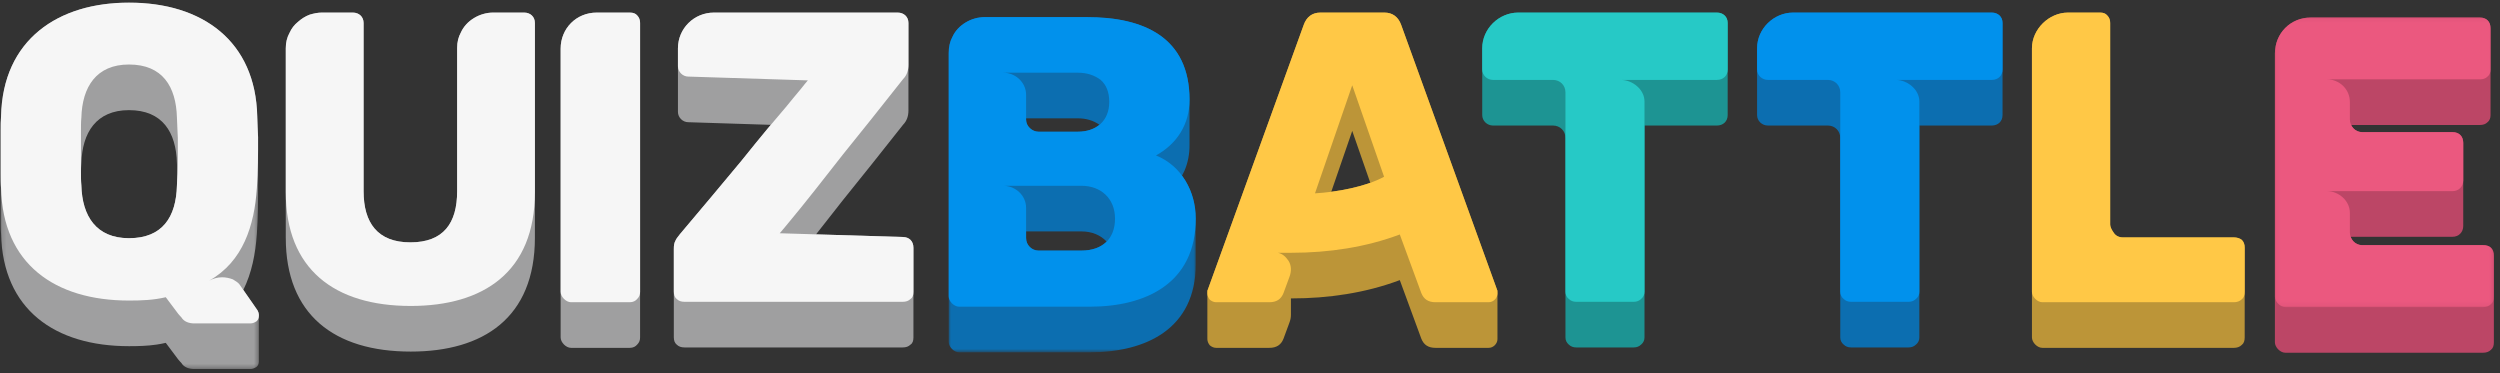 <?xml version="1.0" encoding="UTF-8"?>
<svg width="576px" height="86px" viewBox="0 0 576 86" version="1.1" xmlns="http://www.w3.org/2000/svg" xmlns:xlink="http://www.w3.org/1999/xlink">
    <rect x="0" y="0" width="576" height="86" fill="#333333" stroke="none"/>
    <title>Logo_battle</title>
    <defs>
        <polygon id="path-1" points="0.146 0.266 59.648 0.266 59.648 84.686 0.146 84.686"></polygon>
        <polygon id="path-3" points="0 0.031 56.927 0.031 56.927 77.275 0 77.275"></polygon>
        <polygon id="path-5" points="0.099 0.127 50.549 0.127 50.549 66.857 0.099 66.857"></polygon>
    </defs>
    <g id="01_Design" stroke="none" stroke-width="1" fill="none" fill-rule="evenodd">
        <g id="classcard_web_main" transform="translate(-673, -6104)">
            <g id="section-9" transform="translate(0, 5916)">
                <g id="컨텐츠-2-copy-7" transform="translate(0, 50)">
                    <g id="Group-22" transform="translate(673, 90)">
                        <g id="Logo_battle" transform="translate(0, 48)">
                            <g id="Group-9-Copy" transform="translate(0, 0.338)">
                                <g id="Group-3">
                                    <mask id="mask-2" fill="white">
                                        <use xlink:href="#path-1"></use>
                                    </mask>
                                    <g id="Clip-2"></g>
                                    <path d="M29.716,54.542 C22.179,54.542 18.934,49.466 18.746,42.383 C18.672,41.694 18.657,40.819 18.652,39.818 C18.657,38.86 18.672,37.979 18.746,37.29 C18.934,30.209 22.179,25.038 29.716,25.038 C37.441,25.038 40.579,30.114 40.766,37.29 C40.82,38.21 40.848,39.058 40.872,39.834 C40.848,40.619 40.82,41.463 40.766,42.383 C40.579,49.666 37.441,54.542 29.716,54.542 L29.716,54.542 Z M59.367,71.21 L56.059,66.456 C57.993,62.591 58.872,58.109 59.178,53.569 C59.461,49.651 59.461,45.719 59.461,41.8 L59.461,31.288 C59.367,29.942 59.367,28.313 59.273,26.496 C58.884,9.166 46.68,0.266 29.716,0.266 C13.503,0.266 0.629,8.682 0.24,26.496 C0.146,27.451 0.146,28.596 0.146,29.942 L0.146,39.609 L0.146,50.121 C0.146,51.469 0.146,52.614 0.24,53.475 C0.629,70.992 12.645,79.421 29.716,79.421 C31.857,79.421 33.948,79.368 36.064,79.058 C36.769,78.954 37.478,78.821 38.192,78.654 L41.061,82.477 C41.343,82.773 41.531,83.056 41.826,83.34 C42.389,84.308 43.636,84.686 44.682,84.686 L57.744,84.686 C58.227,84.686 58.602,84.497 59.085,84.215 C59.461,83.919 59.648,83.447 59.648,82.962 L59.648,72.45 L59.648,72.166 C59.648,71.87 59.555,71.588 59.367,71.21 L59.367,71.21 Z" id="Fill-1" fill="#9F9FA0" mask="url(#mask-2)"></path>
                                </g>
                                <path d="M40.967,37.698 L40.967,31.383 C40.875,30.13 40.875,28.597 40.766,26.776 C40.578,19.6 37.44,14.525 29.716,14.525 C22.181,14.525 18.934,19.695 18.746,26.776 C18.652,27.64 18.652,28.796 18.652,30.037 L18.652,39.044 C18.652,40.376 18.652,41.521 18.746,42.384 C18.934,49.465 22.181,54.541 29.716,54.541 C37.44,54.541 40.578,49.667 40.766,42.384 C40.875,40.565 40.875,39.044 40.967,37.698 L40.967,37.698 Z M59.367,71.211 C59.556,71.589 59.648,71.87 59.648,72.166 L59.648,72.45 C59.648,72.933 59.46,73.406 59.085,73.702 C58.602,73.985 58.227,74.174 57.744,74.174 L44.682,74.174 C43.636,74.174 42.389,73.797 41.826,72.826 C41.531,72.543 41.343,72.261 41.061,71.965 L38.191,68.141 C35.335,68.815 32.572,68.909 29.716,68.909 C12.644,68.909 0.628,60.48 0.239,42.961 C0.146,42.1 0.146,40.955 0.146,39.61 L0.146,29.941 C0.146,28.597 0.146,27.452 0.239,26.495 C0.628,8.682 13.502,0.267 29.716,0.267 C46.68,0.267 58.884,9.165 59.273,26.495 C59.367,28.313 59.367,29.941 59.46,31.289 C59.46,35.206 59.46,39.137 59.179,43.056 C58.602,51.579 56.027,59.913 48.209,64.317 C49.161,63.832 50.113,63.548 51.174,63.548 C52.031,63.548 52.876,63.737 53.64,64.021 C54.311,64.411 54.887,64.789 55.169,65.178 L59.367,71.211 Z" id="Fill-36" fill="#F6F6F6"></path>
                            </g>
                            <g id="Group-14-Copy" transform="translate(65.843, 2.9)">
                                <path d="M54.93,0 L47.767,0 C44.723,0 41.573,1.817 40.339,4.591 C39.762,5.641 39.481,6.798 39.481,8.132 L39.481,41.161 C39.481,48.539 36.329,52.942 28.699,52.942 C21.162,52.942 17.93,48.444 17.93,41.161 L17.93,2.396 C17.93,0.956 16.87,0 15.449,0 L8.288,0 C7.429,0 6.476,0.187 5.525,0.471 C4.479,0.861 3.621,1.426 2.856,2.1 C1.998,2.774 1.328,3.635 0.858,4.686 C0.282,5.736 -2.11750467e-14,6.892 -2.11750467e-14,8.226 L-2.11750467e-14,41.363 L-2.11750467e-14,51.875 C-2.11750467e-14,69.581 11.158,78.104 28.792,78.104 C45.489,78.104 57.397,70.349 57.397,51.875 L57.397,41.363 L57.397,2.396 C57.397,0.956 56.351,0 54.93,0" id="Fill-4" fill="#9F9FA0"></path>
                                <path d="M54.93,0 C56.351,0 57.397,0.956 57.397,2.396 L57.397,41.363 C57.397,59.835 45.489,67.592 28.792,67.592 C11.158,67.592 -2.11750467e-14,59.069 -2.11750467e-14,41.363 L-2.11750467e-14,8.226 C-2.11750467e-14,6.892 0.282,5.736 0.858,4.686 C1.328,3.635 1.998,2.774 2.856,2.1 C3.621,1.426 4.479,0.861 5.525,0.471 C6.476,0.187 7.429,0 8.288,0 L15.449,0 C16.87,0 17.93,0.956 17.93,2.396 L17.93,41.161 C17.93,48.444 21.162,52.942 28.699,52.942 C36.329,52.942 39.481,48.539 39.481,41.161 L39.481,8.132 C39.481,6.8 39.762,5.641 40.339,4.591 C41.573,1.817 44.723,0 47.767,0 L54.93,0 Z" id="Fill-38" fill="#F6F6F6"></path>
                            </g>
                            <g id="Group-15-Copy" transform="translate(129.17, 2.9)">
                                <path d="M17.65,0.66 C17.261,0.189 16.696,0 15.933,0 L8.303,0 C3.622,0 -1.05875234e-13,3.636 -1.05875234e-13,8.321 L-1.05875234e-13,64.334 L-1.05875234e-13,74.846 C-1.05875234e-13,75.992 1.249,77.244 2.389,77.244 L15.933,77.244 C16.696,77.244 17.261,76.948 17.65,76.476 C18.118,75.992 18.305,75.52 18.305,74.846 L18.305,64.334 L18.305,2.384 C18.305,1.724 18.118,1.145 17.65,0.66" id="Fill-6" fill="#9F9FA0"></path>
                                <path d="M15.933,0.001 C16.697,0.001 17.262,0.19 17.649,0.661 C18.119,1.146 18.306,1.725 18.306,2.383 L18.306,64.334 C18.306,65.007 18.119,65.479 17.649,65.964 C17.262,66.435 16.697,66.731 15.933,66.731 L2.388,66.731 C1.25,66.731 0.001,65.479 0.001,64.334 L0.001,8.322 C0.001,3.636 3.622,0.001 8.302,0.001 L15.933,0.001 Z" id="Fill-40" fill="#F6F6F6"></path>
                            </g>
                            <g id="Group-17-Copy" transform="translate(155.246, 2.9)">
                                <path d="M52.73,51.704 L32.769,51.097 C34.86,48.455 36.93,45.8 38.998,43.166 C43.102,38.088 47.768,32.259 52.824,25.836 C53.253,25.405 53.562,24.903 53.763,24.354 C53.964,23.802 54.059,23.204 54.059,22.578 L54.059,12.065 L54.059,2.396 C54.059,0.97 53.012,1.0734636e-14 51.578,1.0734636e-14 L9.24,1.0734636e-14 C4.667,1.0734636e-14 0.952,3.648 0.952,8.24 L0.952,12.361 L0.952,22.875 C0.952,24.207 2.094,25.257 3.327,25.257 L22.354,25.863 C22.084,26.18 21.826,26.479 21.551,26.809 C20.023,28.64 18.01,31.117 15.543,34.187 C11.347,39.263 6.665,44.811 1.422,51.032 C0.858,51.704 0.469,52.283 0.375,52.566 C0.094,53.052 -8.47001869e-14,53.617 -8.47001869e-14,54.478 L-8.47001869e-14,64.254 L-8.47001869e-14,74.766 C-8.47001869e-14,75.534 0.188,76.099 0.659,76.49 C1.14,76.961 1.718,77.15 2.469,77.15 L52.73,77.15 C53.495,77.15 54.059,76.961 54.542,76.49 C55.01,76.194 55.211,75.627 55.211,74.86 L55.211,64.348 L55.211,54.194 C55.211,52.661 54.247,51.704 52.73,51.704" id="Fill-8" fill="#9F9FA0"></path>
                                <path d="M51.578,0.001 C53.013,0.001 54.059,0.971 54.059,2.397 L54.059,12.064 C54.059,13.316 53.683,14.462 52.825,15.324 C47.768,21.747 43.102,27.577 38.999,32.651 C34.707,38.119 30.416,43.666 25.937,49.025 C25.079,50.076 24.502,50.749 24.408,50.842 L52.73,51.705 C54.247,51.705 55.211,52.66 55.211,54.195 L55.211,64.349 C55.211,65.116 55.011,65.681 54.542,65.977 C54.059,66.447 53.494,66.636 52.73,66.636 L2.468,66.636 C1.717,66.636 1.139,66.447 0.658,65.977 C0.189,65.586 0.001,65.021 0.001,64.253 L0.001,54.479 C0.001,53.616 0.093,53.051 0.376,52.566 C0.469,52.282 0.859,51.705 1.422,51.031 C6.664,44.81 11.346,39.262 15.542,34.188 C18.011,31.118 20.023,28.64 21.552,26.808 C23.067,24.99 24.502,23.362 25.843,21.747 C27.077,20.212 28.215,18.864 29.169,17.72 C30.026,16.669 30.604,15.901 30.884,15.619 L3.327,14.744 C2.093,14.744 0.952,13.693 0.952,12.362 L0.952,8.24 C0.952,3.649 4.668,0.001 9.241,0.001 L51.578,0.001 Z" id="Fill-42" fill="#F6F6F6"></path>
                            </g>
                            <g id="Group-18-Copy" transform="translate(218.574, 3.9)">
                                <g id="Group-12">
                                    <mask id="mask-4" fill="white">
                                        <use xlink:href="#path-3"></use>
                                    </mask>
                                    <g id="Clip-11"></g>
                                    <path d="M17.836,23.362 L29.744,23.362 C31.731,23.362 33.362,23.894 34.735,24.835 C33.474,25.877 31.765,26.448 29.744,26.448 L20.692,26.448 C19.257,26.448 17.836,25.21 17.836,23.675 L17.836,23.362 Z M20.692,53.836 C19.165,53.836 17.836,52.583 17.836,50.967 L17.836,49.417 L30.603,49.417 C32.994,49.417 35.004,50.273 36.386,51.751 C35.034,53.11 33.051,53.836 30.603,53.836 L20.692,53.836 Z M53.751,36.604 C53.961,36.22 54.157,35.829 54.332,35.425 C55.092,33.667 55.493,31.712 55.493,29.597 L55.493,19.083 C55.493,4.716 45.006,0.031 31.756,0.031 L8.302,0.031 C5.243,0.031 2.093,1.849 0.858,4.622 C0.281,5.672 -0,6.925 -0,8.351 L-0,64.366 L-0,74.877 C-0,76.021 1.233,77.275 2.387,77.275 L32.52,77.275 C45.394,77.275 56.927,71.916 56.927,56.969 L56.927,46.457 C56.927,42.858 55.81,39.379 53.751,36.604 L53.751,36.604 Z" id="Fill-10" fill="#0C6EB0" mask="url(#mask-4)"></path>
                                </g>
                                <path d="M29.745,12.85 L12.578,12.85 C15.355,12.85 17.836,15.057 17.836,17.925 L17.836,23.675 C17.836,25.21 19.258,26.448 20.692,26.448 L29.745,26.448 C34.036,26.448 37,23.959 37,19.553 C37,17.36 36.329,15.637 34.988,14.479 C33.565,13.429 31.85,12.85 29.745,12.85 M30.603,53.836 C35.283,53.836 38.327,51.251 38.327,46.457 C38.327,41.866 35.095,38.903 30.603,38.903 L12.578,38.903 C15.355,38.903 17.836,41.097 17.836,43.966 L17.836,50.967 C17.836,52.583 19.162,53.836 20.692,53.836 L30.603,53.836 M47.768,31.914 C53.681,34.298 56.928,40.236 56.928,46.457 C56.928,61.403 45.395,66.762 32.521,66.762 L2.387,66.762 C1.234,66.762 0,65.508 0,64.366 L0,8.351 C0,6.925 0.282,5.672 0.858,4.622 C2.091,1.849 5.244,0.031 8.301,0.031 L31.756,0.031 C45.006,0.031 55.493,4.716 55.493,19.083 C55.493,24.725 52.636,29.222 47.768,31.914" id="Fill-13" fill="#0191EC"></path>
                            </g>
                            <g id="Group-20-Copy" transform="translate(278.176, 2.9)">
                                <path d="M28.545,41.285 L33.379,27.263 L37.538,39.209 C34.724,40.22 31.521,40.896 28.545,41.285 M66.746,63.862 L44.632,2.774 C43.961,0.956 42.619,0 40.808,0 L26.031,0 C24.221,0 22.878,0.956 22.223,2.774 L0.094,63.862 C0.001,63.957 0.001,64.238 0.001,64.724 L1.70530257e-13,64.724 L0.001,75.238 C0.001,75.707 0.189,76.192 0.565,76.664 C1.048,77.055 1.529,77.242 2,77.242 L14.296,77.242 C15.918,77.242 16.978,76.569 17.541,75.142 L18.884,71.494 C19.131,70.864 19.252,70.252 19.252,69.673 L19.252,65.853 L19.447,65.853 C27.84,65.853 36.423,64.612 44.337,61.638 L49.299,75.142 C49.874,76.569 50.921,77.242 52.543,77.242 L64.84,77.242 C65.888,77.242 66.838,76.286 66.838,75.238 L66.838,64.724 C66.838,64.238 66.838,63.957 66.746,63.862" id="Fill-15" fill="#BC9538"></path>
                                <path d="M24.797,41.646 C29.651,41.364 36.33,40.218 40.715,37.822 L33.379,16.75 L24.797,41.646 L24.797,41.646 Z M66.745,63.862 C66.839,63.957 66.839,64.238 66.839,64.723 C66.839,65.775 65.886,66.731 64.84,66.731 L52.543,66.731 C50.92,66.731 49.874,66.056 49.298,64.629 L44.336,51.123 C36.424,54.099 27.841,55.338 19.446,55.338 L16.214,55.338 C17.26,55.527 18.024,56.201 18.681,57.157 C19.352,58.207 19.446,59.553 18.883,60.981 L17.541,64.629 C16.978,66.056 15.919,66.731 14.296,66.731 L1.999,66.731 C1.529,66.731 1.046,66.542 0.564,66.151 C0.188,65.679 0,65.194 0,64.723 C0,64.238 0,63.957 0.094,63.862 L22.222,2.774 C22.879,0.955 24.22,0 26.03,0 L40.809,0 C42.619,0 43.96,0.955 44.631,2.774 L66.745,63.862 Z" id="Fill-17" fill="#FFC846"></path>
                            </g>
                            <g id="Group-21-Copy" transform="translate(341.504, 2.9)">
                                <path d="M54.071,0 L8.301,0 C3.822,0 -3.17625701e-14,3.73 -3.17625701e-14,8.226 L-3.17625701e-14,13.115 L-3.17625701e-14,23.628 C-3.17625701e-14,24.959 1.153,26.024 2.481,26.024 L16.307,26.024 C17.93,26.024 19.177,27.263 19.177,28.892 L19.177,64.333 L19.177,74.846 C19.177,75.519 19.459,76.085 19.928,76.475 C20.411,76.948 20.988,77.149 21.645,77.149 L34.908,77.149 C35.578,77.149 36.141,76.948 36.624,76.475 C36.976,76.183 37.229,75.792 37.335,75.33 C37.369,75.177 37.389,75.014 37.389,74.846 L37.389,64.333 L37.389,26.024 L54.071,26.024 C54.788,26.024 55.408,25.784 55.849,25.366 C56.29,24.947 56.552,24.348 56.552,23.628 L56.552,13.115 L56.552,2.382 C56.552,0.956 55.506,0 54.071,0" id="Fill-19" fill="#1D9493"></path>
                                <path d="M54.071,0 C55.506,0 56.552,0.956 56.552,2.382 L56.552,13.115 C56.552,14.556 55.506,15.511 54.071,15.511 L31.944,15.511 C34.613,15.511 37.389,17.706 37.389,20.48 L37.389,64.333 C37.389,65.007 37.092,65.572 36.624,65.963 C36.141,66.434 35.578,66.635 34.908,66.635 L21.645,66.635 C20.988,66.635 20.411,66.434 19.928,65.963 C19.459,65.572 19.177,65.007 19.177,64.333 L19.177,18.378 C19.177,16.75 17.93,15.511 16.307,15.511 L2.481,15.511 C1.153,15.511 -3.17625701e-14,14.447 -3.17625701e-14,13.115 L-3.17625701e-14,8.226 C-3.17625701e-14,3.73 3.822,0 8.301,0 L54.071,0 Z" id="Fill-21" fill="#26C9C6"></path>
                            </g>
                            <g id="Group-24-Copy" transform="translate(404.832, 2.9)">
                                <path d="M54.071,0 L8.301,0 C3.822,0 -2.11750467e-14,3.73 -2.11750467e-14,8.226 L-2.11750467e-14,13.115 L-2.11750467e-14,23.628 C-2.11750467e-14,24.959 1.141,26.024 2.481,26.024 L16.307,26.024 C17.93,26.024 19.164,27.263 19.164,28.892 L19.164,64.333 L19.164,74.846 C19.164,75.519 19.459,76.085 19.928,76.475 C20.411,76.948 20.974,77.149 21.645,77.149 L34.909,77.149 C35.565,77.149 36.143,76.948 36.624,76.475 C36.976,76.183 37.231,75.792 37.336,75.33 C37.371,75.177 37.389,75.014 37.389,74.846 L37.389,64.333 L37.389,26.024 L54.071,26.024 C54.788,26.024 55.408,25.784 55.85,25.366 C56.29,24.947 56.552,24.348 56.552,23.628 L56.552,13.115 L56.552,2.382 C56.552,0.956 55.508,0 54.071,0" id="Fill-23" fill="#0C6EB0"></path>
                                <path d="M54.071,0 C55.508,0 56.552,0.956 56.552,2.382 L56.552,13.115 C56.552,14.556 55.508,15.511 54.071,15.511 L31.944,15.511 C34.613,15.511 37.389,17.706 37.389,20.48 L37.389,64.333 C37.389,65.007 37.094,65.572 36.624,65.963 C36.143,66.434 35.565,66.635 34.909,66.635 L21.645,66.635 C20.974,66.635 20.411,66.434 19.928,65.963 C19.459,65.572 19.164,65.007 19.164,64.333 L19.164,18.378 C19.164,16.75 17.93,15.511 16.307,15.511 L2.481,15.511 C1.141,15.511 -2.11750467e-14,14.447 -2.11750467e-14,13.115 L-2.11750467e-14,8.226 C-2.11750467e-14,3.73 3.822,0 8.301,0 L54.071,0 Z" id="Fill-25" fill="#0191EC"></path>
                            </g>
                            <g id="Group-25-Copy" transform="translate(468.159, 2.9)">
                                <path d="M48.346,52.365 C47.863,51.987 47.206,51.798 46.536,51.798 L20.975,51.798 C20.023,51.798 19.259,51.408 18.789,50.64 C18.306,49.967 18.025,49.309 18.025,48.822 L18.025,2.384 C18.025,1.722 17.837,1.145 17.354,0.659 C16.979,0.189 16.404,0 15.732,0 L8.302,0 C3.918,0 0.001,3.824 0.001,8.226 L0.001,64.335 L0.001,74.847 C0.001,75.992 1.235,77.244 2.388,77.244 L46.536,77.244 C47.206,77.244 47.863,77.055 48.346,76.57 C48.587,76.381 48.754,76.143 48.863,75.856 C48.97,75.567 49.017,75.23 49.017,74.847 L49.017,64.335 L49.017,54.182 C49.017,53.413 48.829,52.848 48.346,52.365" id="Fill-27" fill="#BC9538"></path>
                                <path d="M15.732,0 C16.403,0 16.979,0.189 17.355,0.66 C17.838,1.145 18.025,1.724 18.025,2.384 L18.025,48.822 C18.025,49.308 18.307,49.967 18.79,50.641 C19.259,51.408 20.023,51.798 20.976,51.798 L46.536,51.798 C47.207,51.798 47.862,51.987 48.347,52.363 C48.829,52.848 49.017,53.413 49.017,54.182 L49.017,64.334 C49.017,65.102 48.829,65.681 48.347,66.058 C47.862,66.542 47.207,66.731 46.536,66.731 L2.389,66.731 C1.235,66.731 1.48225327e-13,65.48 1.48225327e-13,64.334 L1.48225327e-13,8.226 C1.48225327e-13,3.824 3.917,0 8.303,0 L15.732,0 Z" id="Fill-29" fill="#FFC846"></path>
                            </g>
                            <g id="Group-28-Copy" transform="translate(524.037, 3.9)">
                                <path d="M48.068,52.584 L20.227,52.584 C18.968,52.584 17.951,51.778 17.554,50.657 L41.015,50.657 C42.449,50.657 43.495,49.605 43.495,48.164 L43.495,37.652 L43.495,29.034 C43.495,27.5 42.543,26.545 41.015,26.545 L20.227,26.545 C19.077,26.545 18.134,25.868 17.675,24.898 L47.303,24.898 C48.068,24.898 48.644,24.709 49.114,24.238 C49.355,24.043 49.524,23.8 49.631,23.525 C49.737,23.248 49.784,22.939 49.784,22.609 L49.784,12.096 L49.784,2.617 C49.784,1.082 48.832,0.126 47.303,0.126 L8.399,0.126 C3.732,0.126 0.1,3.762 0.1,8.447 L0.1,64.459 L0.1,74.972 C0.1,76.117 1.345,77.368 2.485,77.368 L48.068,77.368 C48.738,77.368 49.409,77.181 49.878,76.696 C50.12,76.507 50.286,76.269 50.395,75.98 C50.503,75.693 50.549,75.356 50.549,74.972 L50.549,64.459 L50.549,55.074 C50.549,53.445 49.69,52.584 48.068,52.584" id="Fill-31" fill="#BC4666"></path>
                                <g id="Group-35">
                                    <mask id="mask-6" fill="white">
                                        <use xlink:href="#path-5"></use>
                                    </mask>
                                    <g id="Clip-34"></g>
                                    <path d="M47.304,0.127 C48.831,0.127 49.785,1.083 49.785,2.616 L49.785,12.096 C49.785,12.755 49.597,13.335 49.114,13.725 C48.643,14.196 48.068,14.385 47.304,14.385 L12.114,14.385 C14.984,14.385 17.371,16.688 17.371,19.555 L17.371,23.581 C17.371,25.211 18.605,26.544 20.228,26.544 L41.014,26.544 C42.543,26.544 43.494,27.5 43.494,29.035 L43.494,37.652 C43.494,39.092 42.449,40.142 41.014,40.142 L12.114,40.142 C14.797,40.142 17.371,42.351 17.371,45.125 L17.371,49.622 C17.371,51.251 18.605,52.585 20.228,52.585 L48.068,52.585 C49.691,52.585 50.549,53.446 50.549,55.075 L50.549,64.46 C50.549,65.228 50.361,65.807 49.879,66.183 C49.409,66.668 48.739,66.857 48.068,66.857 L2.486,66.857 C1.344,66.857 0.099,65.605 0.099,64.46 L0.099,8.448 C0.099,3.761 3.733,0.127 8.4,0.127 L47.304,0.127 Z" id="Fill-33" fill="#EB587F" mask="url(#mask-6)"></path>
                                </g>
                            </g>
                        </g>
                    </g>
                </g>
            </g>
        </g>
    </g>
</svg>